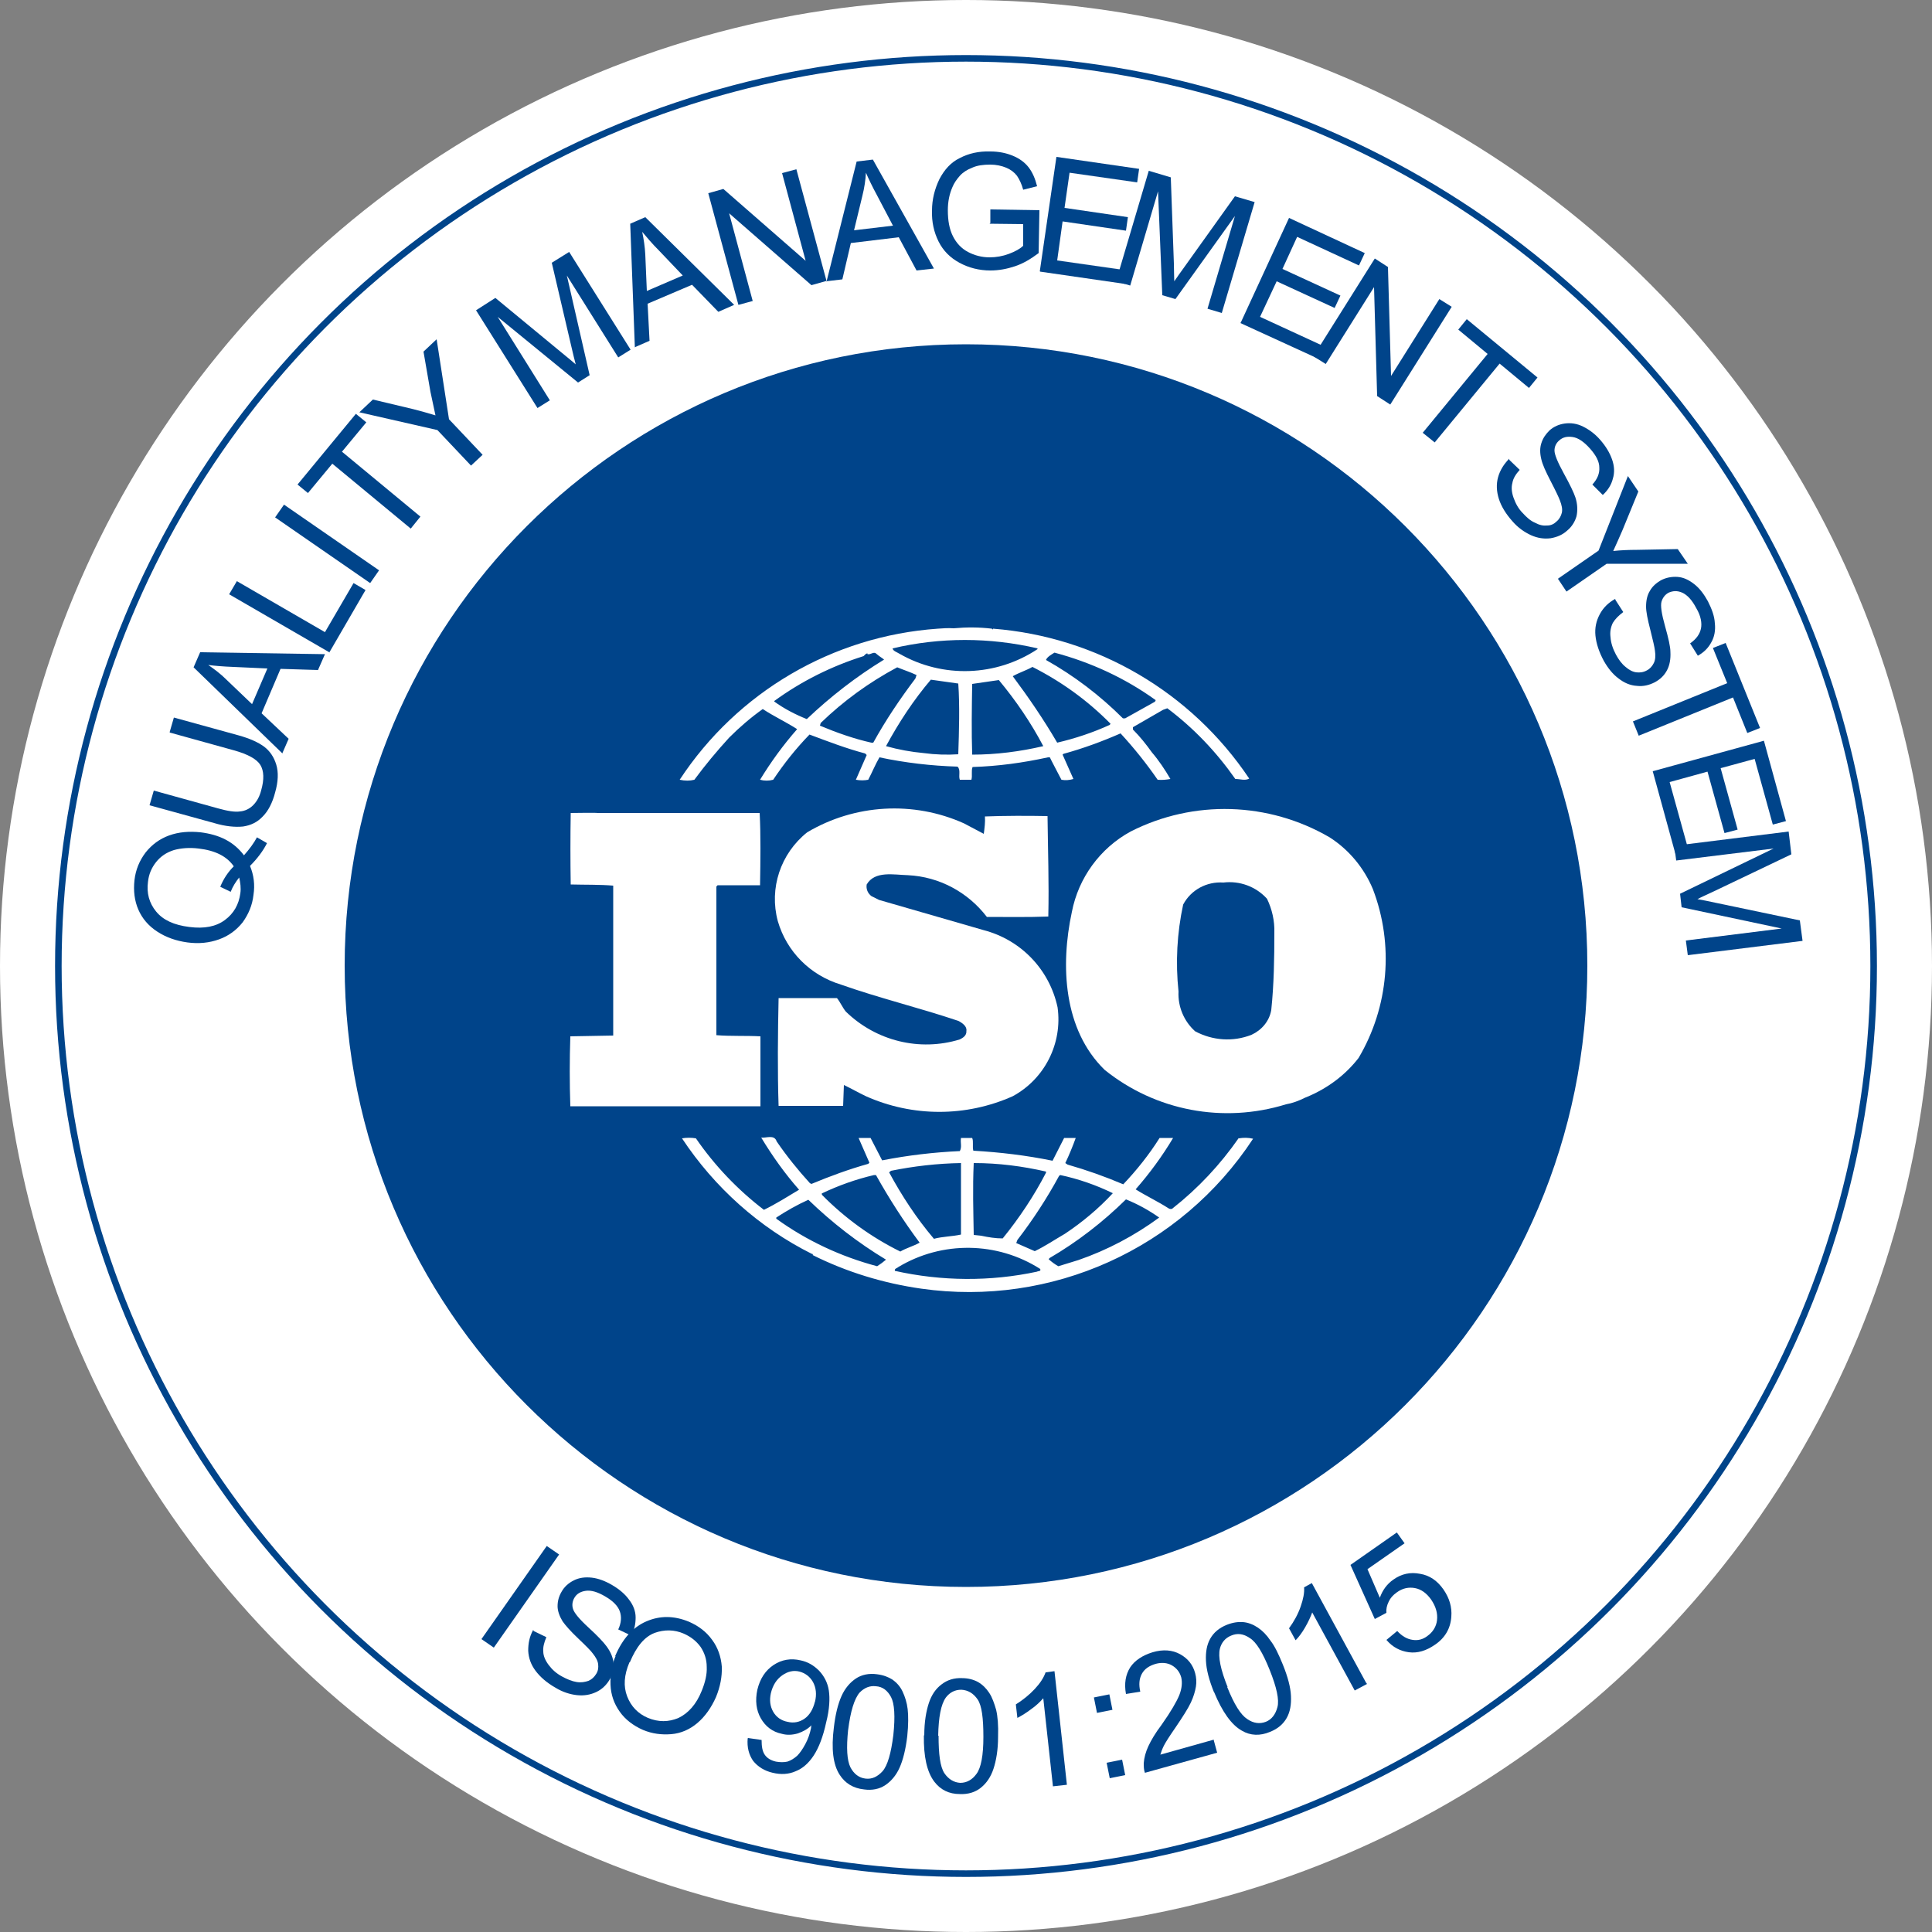 <?xml version="1.0" encoding="UTF-8"?>
<svg id="Layer_1" data-name="Layer 1" xmlns="http://www.w3.org/2000/svg" version="1.1" viewBox="0 0 500 500">
  <rect x="0" y="0" width="500" height="500" fill="#808080" stroke="none"/>
  <defs>
    <style>
      .cls-1 {
        fill: none;
        stroke: #00448a;
        stroke-miterlimit: 10;
        stroke-width: 1.7px;
      }

      .cls-2 {
        isolation: isolate;
      }

      .cls-3 {
        fill: #fff;
      }

      .cls-3, .cls-4 {
        stroke-width: 0px;
      }

      .cls-4 {
        fill: #00448a;
      }
    </style>
  </defs>
  <circle class="cls-3" cx="250" cy="250" r="250"/>
  <g id="Group_13072" data-name="Group 13072">
    <path id="Path_20178" data-name="Path 20178" class="cls-3" d="M485,249.9c0,129.8-105.2,235-235,235S15,379.7,15,249.9,120.2,14.9,250,14.9s235,105.2,235,235h0"/>
    <circle id="Ellipse_1" data-name="Ellipse 1" class="cls-1" cx="250" cy="250" r="234.9"/>
    <path id="Path_20179" data-name="Path 20179" class="cls-4" d="M410.8,249.9c0,88.8-72,160.8-160.8,160.8s-160.8-72-160.8-160.8S161.2,89.1,250,89.1h0c88.8,0,160.8,72,160.8,160.8"/>
    <g class="cls-2">
      <path class="cls-4" d="M124.6,424.2l16.9-24.1,3.2,2.2-16.9,24.1-3.2-2.2Z"/>
    </g>
    <g class="cls-2">
      <path class="cls-4" d="M138.1,422.1l3.3,1.6c-.6,1.4-.9,2.6-.8,3.7,0,1.1.5,2.3,1.4,3.5.9,1.2,2,2.2,3.5,3,1.3.7,2.5,1.2,3.7,1.4,1.2.2,2.2,0,3.1-.3.9-.4,1.5-1,2-1.8.5-.8.6-1.6.5-2.5-.1-.9-.6-1.8-1.4-2.8-.5-.7-1.8-2-3.8-3.9-2-1.9-3.3-3.4-4-4.4-.8-1.3-1.3-2.7-1.3-3.9,0-1.3.3-2.5,1-3.7.7-1.3,1.8-2.3,3.2-3,1.4-.7,2.9-.9,4.7-.7,1.7.2,3.5.9,5.2,1.9,1.9,1.1,3.4,2.4,4.4,3.8,1.1,1.4,1.7,3,1.7,4.6,0,1.6-.3,3.2-1.1,4.7l-3.4-1.6c.8-1.7.9-3.3.4-4.7-.5-1.4-1.8-2.7-3.7-3.8-2-1.2-3.7-1.7-5.1-1.5-1.4.2-2.4.8-3,1.9-.5.9-.6,1.9-.3,2.8.3,1,1.6,2.6,4,4.8,2.4,2.2,3.9,3.8,4.7,4.9,1.1,1.5,1.7,3,1.8,4.5,0,1.5-.3,2.9-1.1,4.2-.8,1.3-1.9,2.4-3.4,3.1-1.5.7-3.1,1-5,.8-1.8-.2-3.7-.8-5.5-1.9-2.3-1.3-4-2.8-5.2-4.4-1.2-1.6-1.8-3.3-1.9-5.2,0-1.9.3-3.6,1.3-5.4Z"/>
    </g>
    <g class="cls-2">
      <path class="cls-4" d="M159.2,428.6c1.9-4.5,4.6-7.5,8.1-9,3.5-1.5,7.1-1.5,11,.1,2.5,1.1,4.5,2.6,6,4.7,1.5,2,2.3,4.4,2.5,6.9.1,2.6-.4,5.2-1.5,7.9-1.2,2.7-2.8,5-4.8,6.7s-4.3,2.7-6.8,2.9-4.9-.1-7.3-1.1c-2.5-1.1-4.6-2.7-6-4.7-1.5-2.1-2.3-4.4-2.4-7-.1-2.6.3-5,1.3-7.4ZM162.9,430.2c-1.4,3.3-1.6,6.2-.6,8.8,1,2.6,2.8,4.5,5.4,5.6,2.7,1.1,5.3,1.1,7.9,0,2.5-1.2,4.6-3.5,6-7,.9-2.2,1.4-4.3,1.3-6.2,0-2-.6-3.7-1.6-5.2-1.1-1.5-2.5-2.6-4.3-3.4-2.5-1.1-5.1-1.1-7.6-.2-2.6,1-4.7,3.5-6.4,7.6Z"/>
    </g>
    <g class="cls-2">
      <path class="cls-4" d="M193.6,449.8l3.5.5c0,1.7.2,2.9.8,3.8.6.9,1.6,1.5,2.9,1.8,1.1.2,2.1.2,3,0,.9-.3,1.7-.8,2.5-1.5.7-.7,1.4-1.7,2.1-3,.7-1.3,1.2-2.7,1.5-4.2,0-.2,0-.4.1-.7-1,1-2.1,1.6-3.5,2.1-1.4.4-2.8.5-4.2.1-2.4-.5-4.2-1.9-5.4-4-1.2-2.1-1.5-4.6-.9-7.4.7-2.9,2.1-5,4.2-6.4,2.1-1.4,4.5-1.8,7-1.2,1.9.4,3.4,1.3,4.8,2.7,1.3,1.4,2.2,3.1,2.5,5.1s.2,4.8-.7,8.3c-.8,3.7-1.9,6.5-3.2,8.5s-2.9,3.4-4.7,4.1c-1.8.8-3.8.9-5.9.4-2.2-.5-3.9-1.6-5.1-3.1-1.1-1.6-1.6-3.5-1.4-5.8ZM210.9,440.5c.5-2,.3-3.7-.5-5.2-.8-1.4-2-2.3-3.5-2.7-1.6-.4-3.1,0-4.5,1s-2.4,2.5-2.9,4.6c-.4,1.8-.2,3.4.6,4.8.8,1.4,2.1,2.3,3.7,2.6,1.6.4,3.1.1,4.4-.8,1.3-.9,2.2-2.4,2.7-4.4Z"/>
    </g>
    <g class="cls-2">
      <path class="cls-4" d="M215.8,447.1c.4-3.5,1.1-6.2,2-8.2.9-2,2.2-3.5,3.7-4.5,1.5-1,3.4-1.4,5.5-1.1,1.6.2,2.9.7,4,1.4,1.1.8,2,1.8,2.6,3.1.6,1.3,1.1,2.8,1.3,4.5s.2,4.1-.1,7c-.4,3.4-1.1,6.2-2,8.2-.9,2-2.2,3.5-3.7,4.5s-3.4,1.4-5.5,1.1c-2.8-.3-4.9-1.6-6.3-3.8-1.7-2.6-2.2-6.7-1.5-12.2ZM219.5,447.6c-.5,4.8-.3,8,.6,9.8.9,1.7,2.2,2.7,3.9,2.9s3.1-.5,4.4-1.9c1.3-1.5,2.2-4.6,2.8-9.4.5-4.8.3-8.1-.6-9.8-.9-1.7-2.2-2.7-3.9-2.8-1.6-.2-3,.4-4.2,1.6-1.4,1.6-2.4,4.9-3,9.7Z"/>
    </g>
    <g class="cls-2">
      <path class="cls-4" d="M239.2,449.1c0-3.5.5-6.3,1.2-8.4.7-2.1,1.8-3.7,3.3-4.8,1.4-1.1,3.2-1.7,5.3-1.6,1.6,0,3,.4,4.1,1,1.2.7,2.1,1.6,2.9,2.8.8,1.2,1.3,2.7,1.8,4.4.4,1.7.6,4,.5,7,0,3.4-.5,6.2-1.2,8.3-.7,2.1-1.8,3.7-3.3,4.9-1.4,1.1-3.2,1.7-5.4,1.6-2.8,0-5-1.1-6.6-3.2-1.9-2.5-2.8-6.5-2.7-12ZM242.9,449.2c0,4.8.4,8,1.5,9.7,1.1,1.6,2.5,2.4,4.1,2.5,1.7,0,3.1-.8,4.2-2.3,1.2-1.6,1.8-4.8,1.8-9.6,0-4.8-.4-8.1-1.5-9.7-1.1-1.6-2.5-2.4-4.2-2.5-1.7,0-3,.7-4,2-1.3,1.8-1.9,5.1-2,9.9Z"/>
    </g>
    <g class="cls-2">
      <path class="cls-4" d="M276.1,461.9l-3.6.4-2.5-22.8c-.8.9-1.8,1.9-3.1,2.8-1.3,1-2.5,1.7-3.6,2.3l-.4-3.5c1.9-1.2,3.5-2.5,4.9-4,1.4-1.5,2.3-2.9,2.8-4.3l2.3-.3,3.2,29.3Z"/>
    </g>
    <g class="cls-2">
      <path class="cls-4" d="M283.9,443.3l-.8-4,4-.8.8,4-4,.8ZM287.2,460.2l-.8-4,4-.8.8,4-4,.8Z"/>
    </g>
    <g class="cls-2">
      <path class="cls-4" d="M314.1,450.3l.9,3.3-18.7,5.2c-.3-.8-.3-1.7-.3-2.5.1-1.4.5-2.9,1.2-4.4.7-1.5,1.8-3.4,3.4-5.5,2.4-3.4,3.9-6,4.6-7.7.7-1.8.8-3.3.5-4.6-.4-1.4-1.2-2.4-2.4-3.1-1.2-.7-2.7-.8-4.2-.4-1.7.5-2.9,1.3-3.6,2.6-.7,1.3-.8,2.8-.4,4.6l-3.7.6c-.5-2.7-.1-5,1.1-6.9,1.2-1.8,3.2-3.1,5.8-3.9,2.7-.8,5.1-.6,7.1.5,2,1.1,3.3,2.7,3.9,4.9.3,1.1.4,2.3.2,3.5-.2,1.2-.6,2.6-1.3,4.1-.7,1.5-2.1,3.7-4,6.5-1.6,2.3-2.6,3.9-3,4.7-.4.8-.7,1.6-.9,2.3l13.9-3.9Z"/>
    </g>
    <g class="cls-2">
      <path class="cls-4" d="M314.2,438c-1.3-3.2-2-5.9-2.1-8.2-.1-2.2.2-4.1,1.1-5.7s2.3-2.8,4.3-3.6c1.5-.6,2.9-.8,4.2-.7,1.3.1,2.6.6,3.8,1.4,1.2.8,2.3,1.9,3.3,3.4,1.1,1.4,2.1,3.5,3.2,6.2,1.3,3.2,2,5.9,2.1,8.1.1,2.2-.2,4.1-1.1,5.7-.9,1.6-2.3,2.8-4.3,3.6-2.6,1.1-5.1,1-7.3-.3-2.7-1.5-5.1-4.9-7.2-10ZM317.6,436.6c1.8,4.5,3.5,7.2,5.2,8.3,1.6,1.1,3.2,1.3,4.8.7,1.5-.6,2.5-1.9,3-3.8s-.2-5.1-2-9.6c-1.8-4.5-3.5-7.3-5.2-8.3-1.6-1.1-3.2-1.3-4.8-.6-1.5.6-2.5,1.8-2.9,3.4-.5,2.1.2,5.4,2,9.9Z"/>
    </g>
    <g class="cls-2">
      <path class="cls-4" d="M353.8,435.8l-3.2,1.7-11-20.2c-.4,1.1-1,2.4-1.8,3.8-.8,1.4-1.7,2.6-2.5,3.4l-1.7-3.1c1.3-1.8,2.3-3.6,3-5.6s1-3.6.9-5l2-1.1,14.1,25.9Z"/>
    </g>
    <g class="cls-2">
      <path class="cls-4" d="M358.7,424.5l2.9-2.4c1.3,1.4,2.6,2.1,4,2.3,1.4.2,2.6-.1,3.8-1,1.4-1,2.3-2.4,2.5-4.1.2-1.8-.3-3.5-1.5-5.3-1.2-1.7-2.6-2.7-4.2-3-1.6-.3-3.2,0-4.7,1.1-1,.7-1.7,1.5-2.1,2.4-.5,1-.7,2-.6,2.9l-3,1.6-6.3-14,12-8.4,2,2.8-9.6,6.7,3.2,7.4c.7-2,1.9-3.6,3.5-4.7,2.1-1.5,4.4-2,6.9-1.5,2.5.4,4.5,1.8,6.1,4.1,1.5,2.2,2.2,4.5,2,7-.2,3-1.6,5.5-4.3,7.3-2.2,1.5-4.4,2.2-6.7,1.9-2.2-.3-4.2-1.3-5.8-3.2Z"/>
    </g>
    <g class="cls-2">
      <path class="cls-4" d="M63.1,221.4c1.5-1.7,2.6-3.2,3.4-4.7l2.6,1.5c-1,2-2.5,4-4.4,5.9,1,2.4,1.3,4.9.9,7.5-.3,2.7-1.3,5-2.8,7.1-1.6,2-3.6,3.5-6.1,4.4-2.5.9-5.2,1.2-8.2.8-2.9-.4-5.5-1.3-7.8-2.8-2.3-1.5-3.9-3.4-4.9-5.7-1-2.3-1.3-4.9-1-7.6.3-2.7,1.3-5.1,2.9-7.2,1.6-2,3.6-3.5,6.1-4.4s5.2-1.1,8.1-.8c2.4.3,4.6.9,6.5,1.9,1.9,1,3.4,2.3,4.7,4ZM57,229.5c.9-2.2,2.1-3.9,3.5-5.3-1.8-2.6-4.8-4.1-9.1-4.6-2.4-.3-4.6-.1-6.4.4-1.9.6-3.4,1.6-4.6,3.1-1.2,1.5-1.9,3.2-2.1,5.1-.4,2.9.3,5.5,2.1,7.7,1.8,2.2,4.6,3.5,8.6,4,3.9.5,6.9-.1,9.2-1.8,2.3-1.7,3.6-4,4-6.9.2-1.4,0-2.8-.3-4.1-.9,1.1-1.7,2.4-2.2,3.7l-2.7-1.3Z"/>
    </g>
    <g class="cls-2">
      <path class="cls-4" d="M43.9,189.5l1.1-3.8,16.7,4.6c2.9.8,5.1,1.8,6.6,2.9,1.5,1.1,2.6,2.7,3.2,4.7.6,2,.5,4.4-.3,7.2-.7,2.7-1.8,4.8-3.2,6.2-1.4,1.5-3.1,2.3-5.1,2.6-2,.2-4.5,0-7.5-.9l-16.7-4.6,1.1-3.8,16.6,4.6c2.5.7,4.4,1,5.7.8,1.3-.1,2.5-.7,3.4-1.6,1-1,1.7-2.3,2.1-3.9.8-2.8.7-5-.2-6.5-.9-1.5-3.2-2.8-6.8-3.8l-16.6-4.6Z"/>
    </g>
    <g class="cls-2">
      <path class="cls-4" d="M73.1,195l-23-22.3,1.7-3.9,32.3.5-1.8,4.1-9.7-.3-4.9,11.5,7,6.6-1.7,3.9ZM65.2,182.3l4-9.3-8.8-.4c-2.7-.1-4.9-.3-6.5-.5,1.6,1.1,3.2,2.3,4.6,3.7l6.8,6.5Z"/>
    </g>
    <g class="cls-2">
      <path class="cls-4" d="M85.2,168.8l-25.9-15,2-3.4,22.8,13.2,7.4-12.7,3.1,1.8-9.4,16.2Z"/>
    </g>
    <g class="cls-2">
      <path class="cls-4" d="M95.8,150.9l-24.6-17,2.3-3.3,24.6,17-2.3,3.3Z"/>
    </g>
    <g class="cls-2">
      <path class="cls-4" d="M106.3,136.8l-20.3-16.8-6.3,7.6-2.7-2.2,15.1-18.3,2.7,2.2-6.3,7.6,20.3,16.8-2.5,3.1Z"/>
    </g>
    <g class="cls-2">
      <path class="cls-4" d="M121.9,120.5l-8.7-9.2-20.2-4.6,3.5-3.3,10.5,2.5c1.9.5,3.8,1,5.7,1.6-.4-1.8-.8-3.8-1.3-6.1l-1.8-10.4,3.4-3.2,3.2,20.7,8.7,9.2-2.9,2.7Z"/>
    </g>
    <g class="cls-2">
      <path class="cls-4" d="M139.1,105.6l-15.9-25.3,5-3.2,17.2,14.2c1.6,1.3,2.8,2.3,3.6,3-.3-1.1-.7-2.7-1.2-4.9l-5-21.4,4.5-2.8,15.9,25.3-3.2,2-13.3-21.2,5.9,25.8-3,1.9-20.8-17,13.5,21.6-3.2,2Z"/>
    </g>
    <g class="cls-2">
      <path class="cls-4" d="M164.3,89.9l-1.2-32,3.9-1.7,23,22.7-4.1,1.8-6.8-7-11.5,4.9.5,9.6-3.9,1.7ZM167.4,75.3l9.3-4-6.1-6.4c-1.9-1.9-3.3-3.6-4.4-4.9.4,1.9.7,3.9.8,5.9l.4,9.4Z"/>
    </g>
    <g class="cls-2">
      <path class="cls-4" d="M191.1,78.9l-7.8-28.9,3.9-1.1,21.3,18.6-6.1-22.7,3.7-1,7.8,28.9-3.9,1.1-21.3-18.6,6.1,22.7-3.7,1Z"/>
    </g>
    <g class="cls-2">
      <path class="cls-4" d="M213.9,72.9l7.8-31.1,4.2-.5,15.8,28.2-4.5.5-4.6-8.6-12.4,1.5-2.2,9.4-4.2.5ZM221,59.6l10.1-1.2-4.1-7.8c-1.3-2.4-2.2-4.3-2.9-5.9-.1,1.9-.4,3.9-.9,5.9l-2.2,9.1Z"/>
    </g>
    <g class="cls-2">
      <path class="cls-4" d="M256.3,57.7v-3.5c0,0,12.7.2,12.7.2l-.2,11.1c-2,1.5-4,2.7-6.1,3.4s-4.2,1.1-6.4,1.1c-2.9,0-5.6-.7-8-2-2.4-1.3-4.2-3.1-5.4-5.5s-1.8-5.1-1.7-8c0-2.9.7-5.6,1.9-8.1,1.3-2.5,3-4.4,5.3-5.5,2.3-1.2,4.9-1.8,7.9-1.7,2.2,0,4.1.4,5.8,1.1,1.7.7,3.1,1.7,4.1,3,1,1.3,1.7,2.9,2.2,4.9l-3.6.9c-.4-1.5-1-2.7-1.6-3.6-.7-.9-1.6-1.6-2.8-2.1s-2.6-.8-4.1-.8c-1.8,0-3.4.2-4.7.8-1.3.5-2.4,1.2-3.2,2.1-.8.9-1.5,1.9-1.9,2.9-.8,1.8-1.2,3.8-1.2,6,0,2.7.4,4.9,1.3,6.7.9,1.8,2.2,3.2,3.9,4.1,1.7.9,3.6,1.4,5.6,1.4,1.7,0,3.4-.3,5-.9,1.6-.6,2.9-1.3,3.7-2.1v-5.6c0,0-8.7-.1-8.7-.1Z"/>
    </g>
    <g class="cls-2">
      <path class="cls-4" d="M269.1,70.2l4.3-29.6,21.4,3.1-.5,3.5-17.5-2.5-1.3,9.1,16.4,2.4-.5,3.5-16.4-2.4-1.4,10.1,18.2,2.6-.5,3.5-22.1-3.2Z"/>
    </g>
    <g class="cls-2">
      <path class="cls-4" d="M288.8,72.9l8.5-28.7,5.7,1.7.8,22.3c0,2.1.1,3.6.1,4.6.6-.9,1.6-2.3,2.9-4.1l12.8-17.9,5.1,1.5-8.5,28.7-3.7-1.1,7.1-24-15.4,21.5-3.4-1-1.1-26.9-7.2,24.4-3.7-1.1Z"/>
    </g>
    <g class="cls-2">
      <path class="cls-4" d="M321.1,83.5l12.5-27.1,19.6,9.1-1.5,3.2-16-7.4-3.8,8.3,15,6.9-1.5,3.2-15-6.9-4.3,9.2,16.7,7.7-1.5,3.2-20.3-9.3Z"/>
    </g>
    <g class="cls-2">
      <path class="cls-4" d="M339.9,92.2l15.9-25.3,3.4,2.2.8,28.2,12.5-19.9,3.2,2-15.9,25.3-3.4-2.2-.8-28.2-12.5,19.9-3.2-2Z"/>
    </g>
    <g class="cls-2">
      <path class="cls-4" d="M368.2,112l16.8-20.4-7.6-6.3,2.2-2.7,18.3,15.1-2.2,2.7-7.6-6.3-16.8,20.4-3.1-2.5Z"/>
    </g>
    <g class="cls-2">
      <path class="cls-4" d="M390.6,119l2.7,2.6c-1,1.1-1.7,2.2-1.9,3.4-.3,1.1-.2,2.4.3,3.8.5,1.4,1.2,2.8,2.4,4,1,1.1,2,2,3.2,2.5,1.1.6,2.1.8,3.1.7,1,0,1.8-.4,2.5-1.1.7-.6,1.1-1.4,1.3-2.2.2-.9,0-1.9-.5-3.2-.3-.8-1.1-2.5-2.4-5-1.3-2.5-2.1-4.3-2.4-5.6-.4-1.6-.4-3,0-4.2.4-1.3,1.1-2.3,2.1-3.3,1.1-1,2.5-1.6,4-1.8,1.5-.2,3.1,0,4.7.8,1.6.8,3.1,1.9,4.4,3.4,1.5,1.7,2.5,3.4,3.1,5.1.6,1.7.7,3.4.2,5-.4,1.6-1.3,3-2.6,4.2l-2.7-2.7c1.3-1.4,1.9-2.9,1.8-4.4,0-1.5-.8-3.1-2.4-4.9-1.6-1.8-3.1-2.8-4.5-3-1.4-.2-2.5,0-3.5.9-.8.7-1.2,1.6-1.2,2.6,0,1,.8,3,2.4,5.9,1.6,2.9,2.6,5,3,6.2.6,1.8.6,3.5.3,4.9-.4,1.4-1.2,2.7-2.4,3.7-1.2,1.1-2.6,1.7-4.3,2-1.7.2-3.3,0-5.1-.8-1.7-.8-3.3-1.9-4.7-3.5-1.8-2-3-4-3.6-5.9-.6-1.9-.7-3.8-.2-5.6.5-1.8,1.5-3.4,2.9-4.8Z"/>
    </g>
    <g class="cls-2">
      <path class="cls-4" d="M403.3,149.7l10.4-7.2,7.6-19.3,2.7,4-4.1,10c-.8,1.9-1.6,3.6-2.4,5.4,1.8-.2,3.9-.3,6.2-.3l10.5-.2,2.6,3.8h-21s-10.4,7.2-10.4,7.2l-2.2-3.3Z"/>
    </g>
    <g class="cls-2">
      <path class="cls-4" d="M418.1,155.3l2,3.1c-1.2.9-2.1,1.8-2.7,2.8-.5,1-.8,2.3-.6,3.7.1,1.5.6,3,1.4,4.5.7,1.3,1.5,2.4,2.5,3.2.9.8,1.9,1.3,2.8,1.4s1.8,0,2.7-.5c.8-.4,1.4-1.1,1.8-1.9.4-.8.5-1.9.3-3.2-.1-.9-.5-2.6-1.2-5.4-.7-2.7-1.1-4.7-1.1-6,0-1.6.3-3,1-4.1.6-1.1,1.6-2,2.8-2.7,1.3-.7,2.8-1,4.3-.9,1.6.1,3,.8,4.4,1.9,1.4,1.1,2.5,2.6,3.5,4.4,1,2,1.7,3.8,1.8,5.7.2,1.8-.1,3.5-.9,4.9-.8,1.5-1.9,2.6-3.5,3.5l-2-3.2c1.6-1.1,2.5-2.4,2.8-3.8s0-3.3-1.2-5.3c-1.1-2.1-2.3-3.4-3.6-4-1.3-.6-2.5-.5-3.6,0-.9.5-1.5,1.3-1.8,2.3-.3,1,0,3.1.9,6.3s1.4,5.4,1.4,6.7c.1,1.9-.2,3.5-.9,4.8-.7,1.3-1.7,2.3-3.2,3.1-1.4.7-2.9,1.1-4.6.9-1.7-.1-3.3-.8-4.7-1.9-1.5-1.1-2.7-2.6-3.8-4.5-1.3-2.4-2-4.6-2.2-6.6-.2-2,.2-3.8,1.1-5.5s2.2-3,4-4Z"/>
    </g>
    <g class="cls-2">
      <path class="cls-4" d="M422.6,186.7l24.4-9.9-3.7-9.1,3.3-1.3,8.9,22-3.3,1.3-3.7-9.2-24.4,9.9-1.5-3.7Z"/>
    </g>
    <g class="cls-2">
      <path class="cls-4" d="M427.7,199.6l28.8-7.9,5.7,20.8-3.4.9-4.7-17-8.8,2.4,4.4,15.9-3.4.9-4.4-15.9-9.8,2.7,4.9,17.7-3.4.9-5.9-21.5Z"/>
    </g>
    <g class="cls-2">
      <path class="cls-4" d="M433.2,218.9l29.7-3.7.7,5.9-20.1,9.6c-1.9.9-3.3,1.5-4.2,2,1.1.2,2.8.5,5,1l21.5,4.5.7,5.3-29.7,3.7-.5-3.8,24.8-3.1-25.9-5.5-.4-3.5,24.2-11.7-25.2,3.1-.5-3.8Z"/>
    </g>
    <path id="Path_20180" data-name="Path 20180" class="cls-3" d="M355.3,230.1c-2.3-5.5-6.2-10.2-11.2-13.4-15.8-9.2-35.2-9.8-51.5-1.5-7.9,4.3-13.5,12-15.2,20.8-3,13.9-2.2,30.5,8.5,40.9,13.2,10.6,30.7,13.9,46.9,8.9,1.7-.3,3.3-.9,4.9-1.7l.5-.2c5.3-2.2,9.9-5.6,13.4-10.1,7.8-13.2,9.2-29.3,3.7-43.7M329,261.4c-.5,2.9-2.5,5.2-5.1,6.4-4.8,1.9-10.1,1.5-14.6-.9-2.9-2.6-4.5-6.4-4.3-10.3-.8-7.5-.4-15.1,1.2-22.5,2-3.8,6.1-6,10.4-5.7,4.2-.5,8.4,1,11.3,4.2,1.3,2.7,2,5.7,1.9,8.8,0,6.6-.1,13.3-.8,20"/>
    <path id="Path_20181" data-name="Path 20181" class="cls-3" d="M196.8,268.2c-3.7-.2-7.8,0-11.4-.3v-38.5c.1,0,.3-.3.3-.3h11c.1-6.3.2-13-.1-18.7h-42c0-.1-6.9,0-6.9,0-.1,5.8-.1,12.6,0,18.5,3.8.1,7.4,0,11,.3v38.8c-.1,0-11.1.2-11.1.2-.2,6.1-.2,12.1,0,18.1h49.2v-18.1Z"/>
    <path id="Path_20182" data-name="Path 20182" class="cls-3" d="M320.6,294.5c-4.8,6.9-10.5,13-17.1,18.2-.2.3-.9.2-1.1,0-2.8-1.8-5.8-3.2-8.5-4.9,3.6-4.1,6.9-8.6,9.7-13.3h-3.5c-2.7,4.3-5.9,8.3-9.4,12-4.7-2-9.5-3.7-14.4-5.1l-.6-.4c1-2.1,1.9-4.3,2.7-6.5h-3l-3,5.9c-6.8-1.4-13.6-2.2-20.5-2.6-.3-1,.1-2.4-.3-3.3h-2.9c-.2,1.3.3,2.3-.3,3.4-6.7.3-13.5,1.1-20.1,2.4l-3-5.8c-1,0-2.1,0-3.1,0l2.8,6.4-.3.3c-5,1.4-9.9,3.2-14.7,5.2l-.4-.2c-3.1-3.4-6-7-8.6-10.8-.6-1.9-2.8-.8-4-1,2.9,4.8,6.1,9.3,9.8,13.5-3,1.8-6,3.7-9.1,5.2-6.8-5.2-12.8-11.5-17.6-18.5-1.2-.2-2.4-.2-3.6,0,8.4,12.7,20,23.1,33.6,29.9,0,0,0,0,.1,0s.3.2.1.3c8.8,4.4,18.3,7.3,28.1,8.7,33.7,4.8,67.2-10.3,85.9-38.8-1.3-.3-2.4-.3-3.7-.1M274.1,304.3l.3-.2c4.7,1,9.3,2.6,13.6,4.7-3.7,4-7.9,7.5-12.4,10.5-2.6,1.5-5.1,3.2-7.8,4.5l-4.8-2.1.3-.8c4-5.2,7.6-10.7,10.8-16.6M252.1,301c6.3,0,12.5.8,18.6,2.2v.3c-3.1,6-6.9,11.7-11.2,17-1.9,0-3.7-.3-5.6-.7l-1.9-.2c-.1-6.3-.3-12.1,0-18.6M230.6,303c5.9-1.2,12-1.9,18.1-2v18.5c-2.2.5-4.8.5-7,1.1-4.5-5.3-8.3-11.1-11.6-17.2l.5-.4ZM212.6,308.9c4.4-2.1,8.9-3.7,13.6-4.8h.5c3.4,6.1,7.2,12,11.3,17.5-1.6.9-3.5,1.4-5,2.3-7.5-3.7-14.4-8.7-20.3-14.7v-.3ZM227,327.7c-9.4-2.5-18.2-6.6-26.1-12.3v-.3c2.6-1.7,5.4-3.3,8.3-4.6,6.1,5.9,12.8,11.1,20.1,15.5-.7.6-1.5,1.2-2.3,1.7M268.4,329.1c-12.1,2.6-24.7,2.5-36.8-.2-.2-.6.6-.7.9-1,11.3-6.8,25.6-6.6,36.7.5.3.7-.6.5-.8.7M279.1,326.1l-5.2,1.6c-.9-.5-1.7-1.1-2.5-1.8l.2-.3c7.2-4.2,13.8-9.3,19.8-15.2,3,1.2,5.9,2.8,8.6,4.7-6.4,4.7-13.4,8.4-20.9,11"/>
    <path id="Path_20183" data-name="Path 20183" class="cls-3" d="M179.7,201.8c2.8-3.8,5.8-7.4,9-10.9,2.7-2.7,5.6-5.2,8.7-7.4,2.9,1.9,6.1,3.4,8.9,5.2-3.6,4.1-6.8,8.5-9.6,13.1,1.1.3,2.3.3,3.4,0,2.8-4.2,5.9-8.1,9.4-11.7,4.8,1.8,9.5,3.6,14.4,4.9l.4.4-2.8,6.4c1.1.2,2.2.2,3.2,0,1-1.9,1.8-3.9,2.9-5.8,6.6,1.4,13.4,2.2,20.2,2.4.9.8.2,2.4.6,3.4h3c.3-1.1-.1-2.3.3-3.3,6.6-.2,13.1-1.1,19.5-2.5h.5c0,.1,3,5.8,3,5.8,1,.2,2.1.1,3.1-.2l-2.8-6.3.2-.2c5.1-1.4,10-3.2,14.8-5.3,3.5,3.8,6.7,7.8,9.6,12,1.1.1,2.2,0,3.3-.2-1.4-2.4-3-4.8-4.8-6.9-1.5-2.1-3.1-4.1-4.9-5.9v-.6l7.8-4.5,1.1-.4c6.8,5.1,12.7,11.3,17.6,18.3,1.3,0,2.5.5,3.6-.1-15-22.4-39.4-36.7-66.3-38.8v.2c-.1,0-.3-.2-.3-.2-3.3-.4-6.6-.4-9.9-.1-1.4-.1-2.8,0-4.1.1-27.2,1.9-51.9,16.4-66.8,39.1,1.4.3,2.6.3,3.8,0M226,192.2h-.5c-4.5-1-9-2.6-13.3-4.4l.2-.7c5.9-5.7,12.5-10.5,19.8-14.4,1.7.7,3.3,1.2,5,2l-.3.9c-4,5.3-7.7,10.8-10.9,16.6M248.1,195.2c-3,.2-6.1.1-9-.3-3.3-.3-6.6-.9-9.8-1.8,3.3-6.1,7.1-11.9,11.6-17.2l7.1,1c.4,5.7.2,12.3,0,18.3M251.6,195.3c-.2-5.8-.1-12.3,0-18.3l6.9-1c4.4,5.3,8.3,11,11.5,17.1-6,1.4-12.2,2.2-18.4,2.2M287.2,187.6c-4.4,2-8.9,3.5-13.6,4.6-3.5-6-7.4-11.7-11.5-17.2,1.6-.9,3.5-1.5,5.1-2.4,7.5,3.8,14.3,8.7,20.2,14.7l-.2.3ZM272.9,168.9c9.4,2.5,18.3,6.6,26.2,12.3l-.2.4-7.7,4.3h-.6c-5.9-5.9-12.6-11-19.9-15.1.3-.8,1.4-1.4,2.2-1.9M268.5,167.8v.2c-10.7,7.1-24.5,7.6-35.7,1.2-.6-.4-1.7-.7-1.8-1.4,12.3-2.9,25.1-2.9,37.5,0M200.4,181.4c7-5.1,14.8-9,23.1-11.6.3-.3.6-.7,1-.7v.2c.9.2,1.6-.8,2.3-.1.8.7,1.4,1,2,1.5-7.2,4.4-13.9,9.6-20,15.4-3-1.2-5.9-2.7-8.5-4.6h0c0,0,.1,0,.1,0Z"/>
    <path id="Path_20184" data-name="Path 20184" class="cls-3" d="M248.4,269c-10.4,3.2-21.7.4-29.5-7.2-.9-1.1-1.4-2.4-2.3-3.5h-15.1c-.2,9-.3,19.2,0,27.9h16.7c0,0,.2-5.4.2-5.4,1.9.9,3.8,2,5.7,2.9,12.1,5.4,25.9,5.4,38,0,8.3-4.5,12.9-13.7,11.6-23-2.1-9.8-9.5-17.5-19.2-20l-27-7.8-2-1c-.9-.7-1.4-1.8-1.2-3,2.1-3.6,7-2.5,10.7-2.4,8.1.4,15.5,4.4,20.4,10.8,4.9,0,10.6.1,15.9-.1.2-9-.1-16.9-.2-26-5-.1-11.2-.1-16.2.1.1,1.5-.1,3-.3,4.5l-5.1-2.7c-13.1-5.9-28.3-5-40.6,2.3-6.9,5.5-9.9,14.5-7.6,23,2.3,7.9,8.4,14,16.3,16.4,9.9,3.5,20.3,6,30.4,9.4,1,.5,2.3,1.4,2.1,2.6.1,1.2-.9,1.8-1.7,2.2"/>
  </g>
</svg>